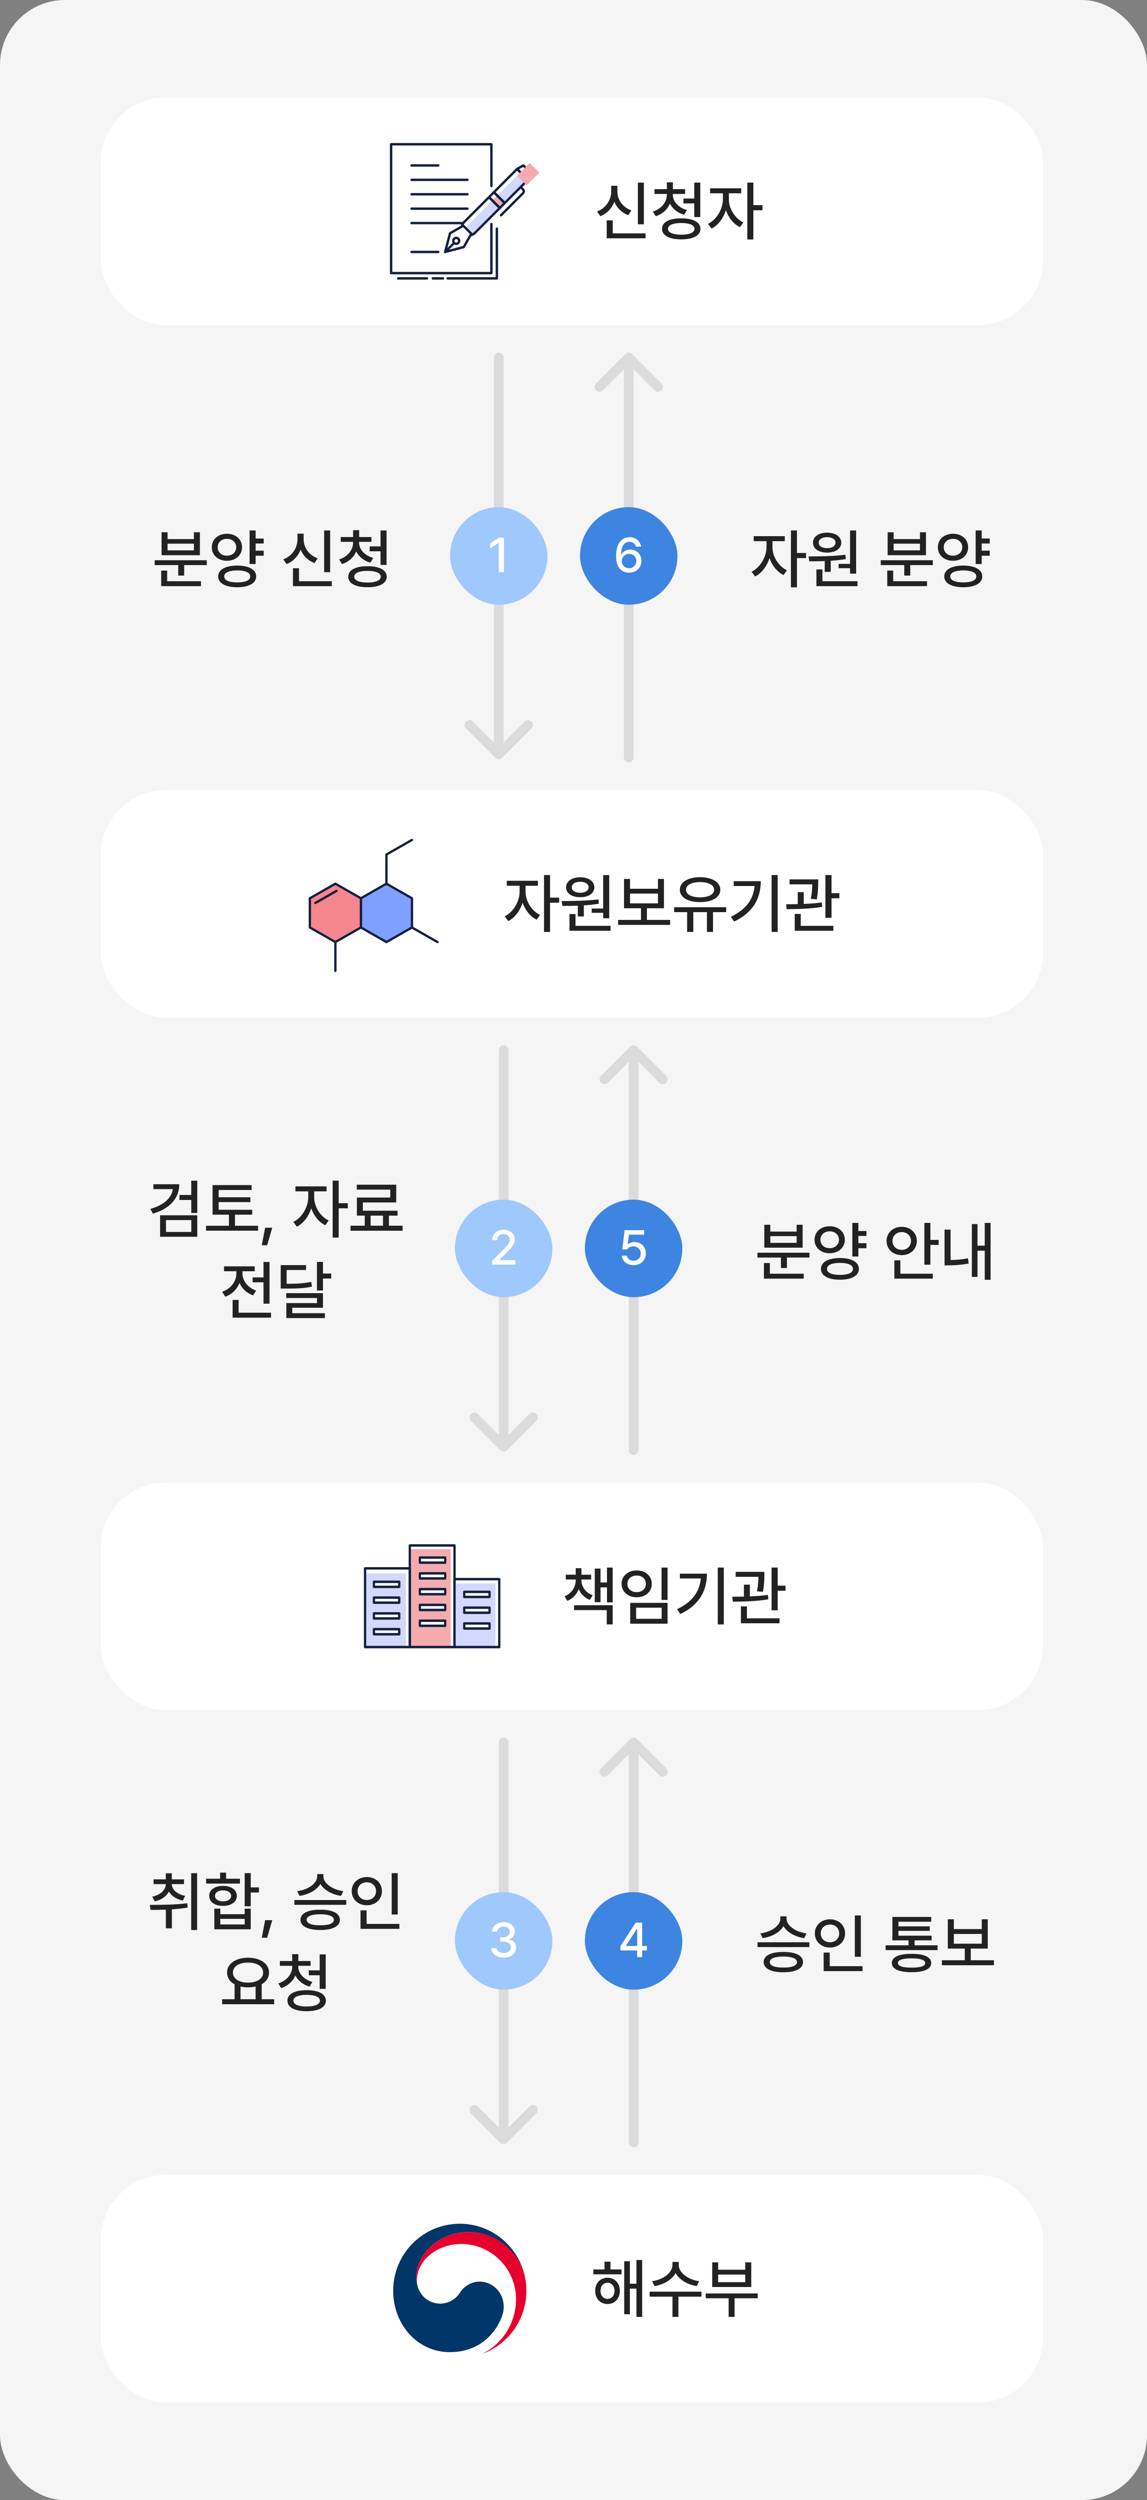<svg width="353" height="769" viewBox="0 0 353 769" fill="none" xmlns="http://www.w3.org/2000/svg">
<rect x="0" y="0" width="353" height="769" fill="#808080" stroke="none"/>
<rect width="353" height="769" rx="20" fill="#F5F5F5"/>
<rect x="31" y="30" width="290" height="70" rx="20" fill="white"/>
<g clip-path="url(#clip0_256_2972)">
<path d="M151.231 84.383H120.37C120.167 84.383 120 84.216 120 84.012V44.371C120 44.167 120.167 44 120.37 44H151.231C151.434 44 151.601 44.167 151.601 44.371V57.219C151.601 57.423 151.434 57.59 151.231 57.59C151.027 57.59 150.86 57.423 150.86 57.219V44.742H120.74V83.641H150.86V68.898C150.86 68.694 151.027 68.527 151.231 68.527C151.434 68.527 151.601 68.694 151.601 68.898V84.012C151.601 84.216 151.434 84.383 151.231 84.383Z" fill="#142040"/>
<path d="M151.519 61.666L143.18 70.021L145.483 72.329L153.822 63.974L151.519 61.666Z" fill="#D2D8FF"/>
<path d="M153.032 60.147L151.517 61.666L153.82 63.973L155.335 62.455L153.032 60.147Z" fill="#F5AAAD"/>
<path d="M159.516 53.649L153.032 60.145L155.336 62.453L161.819 55.957L159.516 53.649Z" fill="#D2D8FF"/>
<path d="M160.26 57.543L160.93 58.215C161.271 58.556 161.271 59.112 160.93 59.453L154.178 66.218" fill="white"/>
<path d="M154.183 66.591C154.087 66.591 153.994 66.554 153.92 66.483C153.776 66.339 153.776 66.105 153.92 65.96L160.672 59.195C160.768 59.099 160.82 58.973 160.82 58.839C160.82 58.706 160.768 58.576 160.672 58.483L160.002 57.812C159.858 57.667 159.858 57.434 160.002 57.289C160.146 57.144 160.38 57.144 160.524 57.289L161.194 57.96C161.679 58.446 161.679 59.236 161.194 59.722L154.442 66.487C154.368 66.561 154.276 66.595 154.179 66.595L154.183 66.591Z" fill="#142040"/>
<path d="M144.489 72.718C143.793 72.718 143.097 72.451 142.564 71.921C141.502 70.856 141.505 69.128 142.564 68.063L150.234 60.379C150.378 60.234 150.611 60.234 150.756 60.379L154.08 63.709C154.224 63.854 154.224 64.087 154.08 64.232L146.41 71.917C145.881 72.447 145.181 72.714 144.485 72.714L144.489 72.718ZM150.497 61.169L143.09 68.59C142.316 69.365 142.316 70.623 143.09 71.398C143.863 72.173 145.118 72.169 145.892 71.398L153.299 63.976L150.497 61.169Z" fill="#142040"/>
<path d="M153.82 64.344C153.724 64.344 153.631 64.307 153.557 64.237L150.233 60.906C150.089 60.762 150.089 60.528 150.233 60.383L151.751 58.863C151.895 58.718 152.129 58.718 152.273 58.863L155.597 62.193C155.741 62.338 155.741 62.572 155.597 62.716L154.079 64.237C154.005 64.311 153.913 64.344 153.816 64.344H153.82ZM151.018 60.643L153.82 63.451L154.812 62.457L152.01 59.649L151.018 60.643Z" fill="#142040"/>
<path d="M145.055 71.906L143.819 70.664L142.579 69.425L138.507 71.751L136.993 77.503L142.734 75.986L145.055 71.906Z" fill="white"/>
<path d="M136.993 77.874C136.897 77.874 136.801 77.837 136.73 77.766C136.638 77.674 136.601 77.537 136.634 77.41L138.148 71.658C138.174 71.561 138.237 71.48 138.322 71.432L142.394 69.106C142.538 69.025 142.72 69.047 142.838 69.165L145.314 71.647C145.433 71.766 145.455 71.947 145.374 72.092L143.053 76.172C143.005 76.257 142.923 76.32 142.827 76.346L137.086 77.863C137.056 77.87 137.023 77.874 136.993 77.874ZM138.825 71.995L137.511 76.98L142.486 75.664L144.593 71.966L142.516 69.885L138.825 71.995Z" fill="#142040"/>
<path d="M136.993 77.875C136.897 77.875 136.804 77.838 136.73 77.767C136.586 77.623 136.586 77.389 136.73 77.244L139.88 74.088C140.025 73.943 140.258 73.943 140.402 74.088C140.547 74.233 140.547 74.466 140.402 74.611L137.252 77.767C137.178 77.841 137.086 77.875 136.989 77.875H136.993Z" fill="#142040"/>
<path d="M141.045 74.727C140.689 75.083 140.116 75.083 139.76 74.727C139.405 74.371 139.405 73.796 139.76 73.44C140.116 73.084 140.689 73.084 141.045 73.44C141.4 73.796 141.4 74.371 141.045 74.727Z" fill="white"/>
<path d="M140.405 75.362C140.08 75.362 139.75 75.236 139.502 74.988C139.003 74.487 139.003 73.678 139.502 73.178C140.002 72.677 140.813 72.681 141.309 73.178C141.549 73.419 141.682 73.741 141.682 74.083C141.682 74.424 141.549 74.746 141.309 74.988C141.061 75.236 140.731 75.362 140.405 75.362ZM140.405 73.545C140.268 73.545 140.132 73.597 140.024 73.701C139.813 73.912 139.813 74.253 140.024 74.461C140.235 74.669 140.576 74.672 140.783 74.461C140.883 74.361 140.938 74.224 140.938 74.079C140.938 73.934 140.883 73.801 140.779 73.697C140.676 73.593 140.539 73.541 140.398 73.541L140.405 73.545Z" fill="#142040"/>
<path d="M155.338 62.825C155.242 62.825 155.149 62.788 155.075 62.718L151.751 59.387C151.607 59.243 151.607 59.009 151.751 58.864L158.877 51.725C159.021 51.58 159.255 51.58 159.399 51.725L162.723 55.055C162.867 55.2 162.867 55.434 162.723 55.578L155.597 62.718C155.523 62.792 155.431 62.825 155.335 62.825H155.338ZM152.536 59.124L155.338 61.932L161.942 55.315L159.14 52.507L152.536 59.124Z" fill="#142040"/>
<path d="M162.464 55.686C162.368 55.686 162.272 55.649 162.202 55.578L158.878 52.248C158.796 52.166 158.755 52.051 158.774 51.936C158.792 51.821 158.855 51.721 158.959 51.662L160.884 50.56C161.028 50.479 161.21 50.501 161.328 50.62L163.827 53.123C163.945 53.242 163.967 53.424 163.886 53.568L162.786 55.497C162.731 55.597 162.627 55.664 162.513 55.682C162.498 55.682 162.479 55.682 162.464 55.682V55.686ZM159.744 52.066L162.383 54.711L163.101 53.45L161.002 51.347L159.744 52.066Z" fill="#142040"/>
<path d="M163.037 50.121L159.143 54.024L162.103 56.99L165.998 53.088L163.037 50.121Z" fill="#F5AAAD"/>
<path d="M134.891 77.873H126.655C126.451 77.873 126.285 77.706 126.285 77.502C126.285 77.298 126.451 77.131 126.655 77.131H134.891C135.095 77.131 135.261 77.298 135.261 77.502C135.261 77.706 135.095 77.873 134.891 77.873Z" fill="#142040"/>
<path d="M134.891 51.251H126.655C126.451 51.251 126.285 51.084 126.285 50.88C126.285 50.676 126.451 50.509 126.655 50.509H134.891C135.095 50.509 135.261 50.676 135.261 50.88C135.261 51.084 135.095 51.251 134.891 51.251Z" fill="#142040"/>
<path d="M143.875 55.685H126.655C126.451 55.685 126.285 55.519 126.285 55.315C126.285 55.111 126.451 54.944 126.655 54.944H143.875C144.078 54.944 144.245 55.111 144.245 55.315C144.245 55.519 144.078 55.685 143.875 55.685Z" fill="#142040"/>
<path d="M143.875 60.12H126.655C126.451 60.12 126.285 59.953 126.285 59.749C126.285 59.545 126.451 59.378 126.655 59.378H143.875C144.078 59.378 144.245 59.545 144.245 59.749C144.245 59.953 144.078 60.12 143.875 60.12Z" fill="#142040"/>
<path d="M143.875 64.552H126.655C126.451 64.552 126.285 64.385 126.285 64.181C126.285 63.977 126.451 63.81 126.655 63.81H143.875C144.078 63.81 144.245 63.977 144.245 64.181C144.245 64.385 144.078 64.552 143.875 64.552Z" fill="#142040"/>
<path d="M142.265 68.984H126.655C126.451 68.984 126.285 68.817 126.285 68.613C126.285 68.409 126.451 68.242 126.655 68.242H142.265C142.468 68.242 142.635 68.409 142.635 68.613C142.635 68.817 142.468 68.984 142.265 68.984Z" fill="#142040"/>
<path d="M152.918 85.998H137.768C137.564 85.998 137.397 85.831 137.397 85.627C137.397 85.423 137.564 85.256 137.768 85.256H152.548V70.327C152.548 70.123 152.715 69.957 152.918 69.957C153.122 69.957 153.289 70.123 153.289 70.327V85.627C153.289 85.831 153.122 85.998 152.918 85.998Z" fill="#142040"/>
<path d="M136.332 86H133.186C132.982 86 132.815 85.833 132.815 85.629C132.815 85.425 132.982 85.258 133.186 85.258H136.332C136.536 85.258 136.702 85.425 136.702 85.629C136.702 85.833 136.536 86 136.332 86Z" fill="#142040"/>
<path d="M131.411 86H122.527C122.324 86 122.157 85.833 122.157 85.629C122.157 85.425 122.324 85.258 122.527 85.258H131.411C131.615 85.258 131.781 85.425 131.781 85.629C131.781 85.833 131.615 86 131.411 86Z" fill="#142040"/>
</g>
<path d="M198.166 56.171H196.308V68.989H198.166V56.171ZM183.746 65.046L184.74 66.503C186.791 65.722 188.304 64.099 189.077 62.069C189.858 63.968 191.349 65.453 193.366 66.192L194.319 64.714C191.626 63.782 189.996 61.427 190.01 58.871V57.145H188.11V58.871C188.11 61.517 186.488 64.03 183.746 65.046ZM186.715 73.298H198.677V71.779H188.58V67.787H186.715V73.298ZM207.067 59.894V59.666H210.865V58.188H207.095V56.081H205.223V58.188H201.418V59.666H205.223V59.894C205.223 62.145 203.586 64.231 200.927 65.08L201.811 66.517C203.897 65.854 205.423 64.424 206.183 62.621C206.984 64.231 208.51 65.488 210.541 66.061L211.425 64.617C208.752 63.871 207.067 61.952 207.067 59.894ZM203.745 70.384C203.731 72.442 205.983 73.63 209.657 73.63C213.317 73.63 215.568 72.442 215.575 70.384C215.568 68.326 213.317 67.159 209.657 67.159C205.983 67.159 203.731 68.326 203.745 70.384ZM205.582 70.384C205.568 69.245 207.095 68.602 209.657 68.595C212.233 68.602 213.731 69.245 213.738 70.384C213.731 71.517 212.233 72.186 209.657 72.186C207.095 72.186 205.568 71.517 205.582 70.384ZM210.327 62.573H213.669V66.758H215.52V56.157H213.669V61.061H210.327V62.573ZM224.318 61.323V59.452H228.116V57.919H218.537V59.452H222.481V61.323C222.467 64.279 220.54 67.58 217.888 68.851L218.986 70.315C220.975 69.327 222.612 67.166 223.413 64.673C224.207 66.959 225.761 68.934 227.729 69.88L228.779 68.416C226.127 67.166 224.304 64.079 224.318 61.323ZM229.994 73.657H231.852V64.666H234.656V63.098H231.852V56.157H229.994V73.657Z" fill="#222222"/>
<path d="M63.626 172.322H47.61V173.814H54.848V177.032H56.685V173.814H63.626V172.322ZM49.606 180.298H61.851V178.779H51.443V175.499H49.606V180.298ZM49.724 170.775H61.519V163.717H59.675V165.823H51.568V163.717H49.724V170.775ZM51.568 169.29V167.225H59.675V169.29H51.568ZM81.152 165.644H78.673V163.157H76.815V173.489H78.673V170.941H81.152V169.387H78.673V167.17H81.152V165.644ZM65.186 168.33C65.172 170.782 67.161 172.481 69.847 172.494C72.52 172.481 74.488 170.782 74.502 168.33C74.488 165.878 72.52 164.173 69.847 164.18C67.161 164.173 65.172 165.878 65.186 168.33ZM67.002 168.33C66.988 166.79 68.204 165.733 69.847 165.747C71.484 165.733 72.686 166.79 72.699 168.33C72.686 169.891 71.477 170.92 69.847 170.927C68.204 170.92 66.988 169.891 67.002 168.33ZM67.147 177.308C67.147 179.394 69.412 180.63 73.017 180.63C76.594 180.63 78.832 179.394 78.832 177.308C78.832 175.202 76.594 173.972 73.017 173.959C69.412 173.972 67.147 175.202 67.147 177.308ZM69.005 177.308C68.991 176.127 70.489 175.457 73.017 175.457C75.538 175.457 77.016 176.127 77.016 177.308C77.016 178.496 75.538 179.145 73.017 179.145C70.489 179.145 68.991 178.496 69.005 177.308ZM101.608 163.171H99.75V175.989H101.608V163.171ZM87.188 172.046L88.182 173.503C90.233 172.722 91.746 171.099 92.519 169.069C93.3 170.968 94.791 172.453 96.808 173.192L97.761 171.714C95.068 170.782 93.438 168.427 93.452 165.872V164.145H91.552V165.872C91.552 168.517 89.93 171.03 87.188 172.046ZM90.157 180.298H102.119V178.779H92.022V174.787H90.157V180.298ZM110.509 166.894V166.666H114.307V165.188H110.536V163.081H108.665V165.188H104.86V166.666H108.665V166.894C108.665 169.145 107.028 171.231 104.369 172.08L105.253 173.517C107.339 172.854 108.865 171.424 109.625 169.622C110.426 171.231 111.952 172.488 113.983 173.061L114.867 171.617C112.194 170.872 110.509 168.952 110.509 166.894ZM107.187 177.384C107.173 179.442 109.425 180.63 113.099 180.63C116.759 180.63 119.01 179.442 119.017 177.384C119.01 175.326 116.759 174.159 113.099 174.159C109.425 174.159 107.173 175.326 107.187 177.384ZM109.024 177.384C109.01 176.244 110.536 175.602 113.099 175.595C115.675 175.602 117.173 176.244 117.18 177.384C117.173 178.517 115.675 179.186 113.099 179.186C110.536 179.186 109.01 178.517 109.024 177.384ZM113.768 169.573H117.111V173.758H118.962V163.157H117.111V168.061H113.768V169.573Z" fill="#222222"/>
<path d="M237.736 168.323V166.452H241.534V164.919H231.955V166.452H235.899V168.323C235.885 171.279 233.958 174.58 231.306 175.851L232.404 177.315C234.393 176.327 236.03 174.166 236.831 171.673C237.625 173.959 239.179 175.934 241.147 176.88L242.197 175.416C239.545 174.166 237.722 171.079 237.736 168.323ZM243.412 180.657H245.27V171.666H248.074V170.098H245.27V163.157H243.412V180.657ZM263.481 163.171H261.616V173.454H258.094V174.767H261.616V176.445H263.481V163.171ZM248.833 171.162L249.068 172.653C250.49 172.66 252.12 172.646 253.819 172.584V175.899H255.67V172.481C257.217 172.384 258.784 172.225 260.29 171.977L260.166 170.637C256.436 171.106 252.072 171.141 248.833 171.162ZM250.2 166.921C250.2 168.793 251.968 169.974 254.565 169.974C257.12 169.974 258.895 168.793 258.909 166.921C258.895 165.077 257.12 163.841 254.565 163.841C251.968 163.841 250.2 165.077 250.2 166.921ZM251.257 180.298H263.895V178.779H253.108V175.146H251.257V180.298ZM251.961 166.921C251.954 165.885 253.011 165.215 254.565 165.222C256.057 165.215 257.127 165.885 257.141 166.921C257.127 167.964 256.057 168.613 254.565 168.613C253.011 168.613 251.954 167.964 251.961 166.921ZM287.078 172.322H271.063V173.814H278.301V177.032H280.138V173.814H287.078V172.322ZM273.059 180.298H285.303V178.779H274.896V175.499H273.059V180.298ZM273.176 170.775H284.972V163.717H283.128V165.823H275.02V163.717H273.176V170.775ZM275.02 169.29V167.225H283.128V169.29H275.02ZM304.605 165.644H302.126V163.157H300.268V173.489H302.126V170.941H304.605V169.387H302.126V167.17H304.605V165.644ZM288.638 168.33C288.624 170.782 290.613 172.481 293.3 172.494C295.972 172.481 297.941 170.782 297.954 168.33C297.941 165.878 295.972 164.173 293.3 164.18C290.613 164.173 288.624 165.878 288.638 168.33ZM290.454 168.33C290.441 166.79 291.656 165.733 293.3 165.747C294.937 165.733 296.138 166.79 296.152 168.33C296.138 169.891 294.93 170.92 293.3 170.927C291.656 170.92 290.441 169.891 290.454 168.33ZM290.599 177.308C290.599 179.394 292.865 180.63 296.47 180.63C300.047 180.63 302.285 179.394 302.285 177.308C302.285 175.202 300.047 173.972 296.47 173.959C292.865 173.972 290.599 175.202 290.599 177.308ZM292.457 177.308C292.443 176.127 293.942 175.457 296.47 175.457C298.99 175.457 300.468 176.127 300.468 177.308C300.468 178.496 298.99 179.145 296.47 179.145C293.942 179.145 292.443 178.496 292.457 177.308Z" fill="#222222"/>
<path d="M193.5 233L193.501 112" stroke="#DBDBDB" stroke-width="3" stroke-linecap="round" stroke-linejoin="round"/>
<path d="M184.5 119L193.5 110L202.5 119" stroke="#DBDBDB" stroke-width="3" stroke-linecap="round" stroke-linejoin="round"/>
<path d="M153.5 110L153.5 231" stroke="#DBDBDB" stroke-width="3" stroke-linecap="round" stroke-linejoin="round"/>
<path d="M162.5 223L153.5 232L144.5 223" stroke="#DBDBDB" stroke-width="3" stroke-linecap="round" stroke-linejoin="round"/>
<rect x="138.5" y="156" width="30" height="30" rx="15" fill="#9FC8FC"/>
<path d="M155.096 165.392H153.521L150.885 167.122V168.661L153.418 167.008H153.48V176H155.096V165.392Z" fill="white"/>
<rect x="178.5" y="156" width="30" height="30" rx="15" fill="#3D85E0"/>
<path d="M193.595 176.145C195.885 176.161 197.402 174.581 197.397 172.53C197.402 170.499 195.88 169.049 193.989 169.049C192.834 169.049 191.834 169.577 191.265 170.484H191.145C191.145 168.086 192.093 166.656 193.735 166.656C194.807 166.656 195.486 167.283 195.709 168.148H197.299C197.05 166.464 195.693 165.247 193.735 165.247C191.192 165.247 189.597 167.355 189.597 171.048C189.592 174.969 191.643 176.129 193.595 176.145ZM191.342 172.576C191.353 171.39 192.337 170.354 193.626 170.354C194.906 170.354 195.833 171.344 195.838 172.556C195.833 173.799 194.875 174.793 193.595 174.793C192.285 174.793 191.342 173.747 191.342 172.576Z" fill="white"/>
<rect x="31" y="243" width="290" height="70" rx="20" fill="white"/>
<g clip-path="url(#clip1_256_2972)">
<path d="M126.786 285.278V276.305L118.929 271.817L111.073 276.305V285.278L118.929 289.766L126.786 285.278Z" fill="#80A0FF"/>
<path d="M118.929 290.122C118.868 290.122 118.803 290.108 118.749 290.076L110.893 285.588C110.782 285.524 110.713 285.407 110.713 285.279V276.303C110.713 276.175 110.782 276.058 110.893 275.994L118.749 271.506C118.861 271.442 118.997 271.442 119.108 271.506L126.965 275.994C127.076 276.058 127.144 276.175 127.144 276.303V285.279C127.144 285.407 127.076 285.524 126.965 285.588L119.108 290.076C119.054 290.108 118.99 290.122 118.929 290.122ZM111.431 285.073L118.929 289.355L126.426 285.073V276.509L118.929 272.226L111.431 276.509V285.073Z" fill="#142040"/>
<path d="M111.072 285.278V276.305L103.216 271.817L95.359 276.305V285.278L103.216 289.766L111.072 285.278Z" fill="#F5868D"/>
<path d="M103.215 290.122C103.154 290.122 103.09 290.108 103.036 290.076L95.18 285.588C95.068 285.524 95 285.407 95 285.279V276.303C95 276.175 95.068 276.058 95.18 275.994L103.036 271.506C103.147 271.442 103.284 271.442 103.395 271.506L111.251 275.994C111.362 276.058 111.431 276.175 111.431 276.303V285.279C111.431 285.407 111.362 285.524 111.251 285.588L103.395 290.076C103.341 290.108 103.276 290.122 103.215 290.122ZM95.718 285.076L103.215 289.359L110.713 285.076V276.512L103.215 272.23L95.718 276.509V285.073V285.076Z" fill="#142040"/>
<path d="M134.642 290.125C134.581 290.125 134.52 290.111 134.462 290.079L126.606 285.591C126.434 285.492 126.376 285.275 126.473 285.105C126.574 284.934 126.793 284.877 126.965 284.973L134.821 289.461C134.994 289.561 135.051 289.777 134.954 289.948C134.886 290.061 134.768 290.125 134.642 290.125Z" fill="#142040"/>
<path d="M118.928 272.174C118.731 272.174 118.569 272.014 118.569 271.819V262.843C118.569 262.715 118.638 262.598 118.749 262.534L126.605 258.046C126.778 257.946 126.996 258.007 127.097 258.177C127.197 258.347 127.136 258.564 126.964 258.663L119.287 263.049V271.819C119.287 272.014 119.126 272.174 118.928 272.174Z" fill="#142040"/>
<path d="M103.216 299C103.018 299 102.857 298.841 102.857 298.645V289.769C102.857 289.573 103.018 289.414 103.216 289.414C103.413 289.414 103.575 289.573 103.575 289.769V298.645C103.575 298.841 103.413 299 103.216 299Z" fill="#142040"/>
<path d="M97.049 278.107C96.924 278.107 96.805 278.043 96.737 277.93C96.636 277.759 96.698 277.543 96.87 277.443L103.405 273.711C103.578 273.612 103.797 273.672 103.897 273.843C103.998 274.013 103.937 274.23 103.764 274.329L97.229 278.061C97.171 278.093 97.11 278.107 97.049 278.107Z" fill="#142040"/>
</g>
<path d="M161.747 274.323V272.452H165.546V270.919H155.967V272.452H159.91V274.323C159.896 277.279 157.97 280.58 155.318 281.851L156.416 283.315C158.405 282.327 160.041 280.166 160.843 277.673C161.637 279.959 163.191 281.934 165.159 282.88L166.209 281.416C163.557 280.166 161.733 277.079 161.747 274.323ZM167.424 286.657H169.282V277.666H172.086V276.098H169.282V269.157H167.424V286.657ZM187.492 269.171H185.628V279.454H182.106V280.767H185.628V282.445H187.492V269.171ZM172.845 277.162L173.079 278.653C174.502 278.66 176.132 278.646 177.831 278.584V281.899H179.682V278.481C181.229 278.384 182.796 278.225 184.302 277.977L184.177 276.637C180.448 277.106 176.083 277.141 172.845 277.162ZM174.212 272.921C174.212 274.793 175.98 275.974 178.577 275.974C181.132 275.974 182.907 274.793 182.921 272.921C182.907 271.077 181.132 269.841 178.577 269.841C175.98 269.841 174.212 271.077 174.212 272.921ZM175.269 286.298H187.907V284.779H177.119V281.146H175.269V286.298ZM175.973 272.921C175.966 271.885 177.023 271.215 178.577 271.222C180.068 271.215 181.139 271.885 181.153 272.921C181.139 273.964 180.068 274.613 178.577 274.613C177.023 274.613 175.966 273.964 175.973 272.921ZM206.235 282.956H199.101V279.365H204.336V270.352H202.492V273.37H193.9V270.352H192.043V279.365H197.264V282.956H190.219V284.489H206.235V282.956ZM193.9 277.859V274.862H202.492V277.859H193.9ZM223.492 279.047H207.477V280.566H211.469V286.657H213.375V280.566H217.56V286.657H219.438V280.566H223.492V279.047ZM209.224 273.688C209.224 276.022 211.745 277.5 215.447 277.486C219.148 277.5 221.69 276.022 221.69 273.688C221.69 271.326 219.148 269.827 215.447 269.814C211.745 269.827 209.224 271.326 209.224 273.688ZM211.13 273.688C211.117 272.217 212.85 271.319 215.447 271.319C218.05 271.319 219.777 272.217 219.777 273.688C219.777 275.124 218.05 276.008 215.447 276.015C212.85 276.008 211.117 275.124 211.13 273.688ZM239.334 269.157H237.469V286.657H239.334V269.157ZM224.956 281.968L225.936 283.467C231.944 280.601 234.12 276.16 234.134 271.043H225.805V272.521H232.241C231.875 276.602 229.61 279.758 224.956 281.968ZM251.813 270.483H242.987V272.017H249.989C249.976 273.115 249.913 274.523 249.534 276.471L251.371 276.63C251.799 274.378 251.799 272.638 251.813 271.471V270.483ZM241.93 278.142L242.103 279.648C245.196 279.641 249.375 279.572 253.028 278.93L252.917 277.576C251.156 277.825 249.23 277.963 247.351 278.039V274.42H245.514V278.101C244.23 278.128 243.007 278.135 241.93 278.142ZM244.589 286.298H256.474V284.779H246.44V281.119H244.589V286.298ZM254.029 282.307H255.915V276.298H258.325V274.731H255.915V269.157H254.029V282.307Z" fill="#222222"/>
<path d="M55.174 364.262H47.205V365.768H53.192C52.833 368.53 50.333 370.713 46.279 371.845L47.046 373.296C52.115 371.866 55.16 368.71 55.174 364.262ZM49.27 380.423H60.713V373.814H49.27V380.423ZM51.079 378.938V375.285H58.876V378.938H51.079ZM55.236 369.097H58.862V373.088H60.713V363.171H58.862V367.564H55.236V369.097ZM77.611 372.122H67.294V369.753H77.052V368.268H67.294V366.03H77.439V364.518H65.422V373.613H70.457V377.032H63.412V378.544H79.427V377.032H72.314V373.613H77.611V372.122ZM83.784 377.633H81.602L80.559 383.033H82.217L83.784 377.633ZM96.698 368.323V366.452H100.496V364.919H90.918V366.452H94.861V368.323C94.847 371.279 92.92 374.58 90.268 375.851L91.366 377.315C93.355 376.327 94.992 374.166 95.793 371.673C96.587 373.959 98.141 375.934 100.11 376.88L101.159 375.416C98.507 374.166 96.684 371.079 96.698 368.323ZM102.375 380.657H104.232V371.666H107.036V370.098H104.232V363.157H102.375V380.657ZM123.9 377.018H119.694V373.917H122.346V372.398H111.676V369.863H121.939V364.401H109.798V365.913H120.109V368.351H109.833V373.917H112.257V377.018H107.885V378.558H123.9V377.018ZM114.059 377.018V373.917H117.871V377.018H114.059ZM82.949 388.171H81.098V392.909H77.742V394.421H81.098V400.989H82.949V388.171ZM68.37 397.336L69.33 398.848C71.416 398.102 72.942 396.555 73.716 394.628C74.475 396.355 75.919 397.764 77.894 398.448L78.84 396.97C76.202 396.086 74.62 393.896 74.62 391.714V391.023H78.391V389.511H68.944V391.023H72.742V391.714C72.742 394.124 71.064 396.431 68.37 397.336ZM71.589 405.298H83.412V403.779H73.439V399.849H71.589V405.298ZM94.192 389.138H86.388V396.355H87.776C91.436 396.362 93.577 396.279 96.001 395.754L95.787 394.29C93.508 394.746 91.526 394.877 88.218 394.884V390.63H94.192V389.138ZM88.08 399.256H97.555V400.823H88.121V405.436H99.993V403.931H89.944V402.246H99.399V397.764H88.08V399.256ZM97.541 396.942H99.399V393.261H101.933V391.728H99.399V388.157H97.541V396.942Z" fill="#222222"/>
<path d="M249.125 385.322H233.11V386.814H240.347V390.032H242.184V386.814H249.125V385.322ZM235.106 393.298H247.35V391.779H236.943V388.499H235.106V393.298ZM235.223 383.775H247.019V376.717H245.175V378.823H237.067V376.717H235.223V383.775ZM237.067 382.29V380.225H245.175V382.29H237.067ZM266.652 378.644H264.173V376.157H262.315V386.489H264.173V383.941H266.652V382.387H264.173V380.17H266.652V378.644ZM250.685 381.33C250.671 383.782 252.66 385.481 255.347 385.494C258.019 385.481 259.988 383.782 260.001 381.33C259.988 378.878 258.019 377.173 255.347 377.18C252.66 377.173 250.671 378.878 250.685 381.33ZM252.501 381.33C252.488 379.79 253.703 378.733 255.347 378.747C256.983 378.733 258.185 379.79 258.199 381.33C258.185 382.891 256.976 383.92 255.347 383.927C253.703 383.92 252.488 382.891 252.501 381.33ZM252.646 390.308C252.646 392.394 254.912 393.63 258.517 393.63C262.094 393.63 264.331 392.394 264.331 390.308C264.331 388.202 262.094 386.972 258.517 386.959C254.912 386.972 252.646 388.202 252.646 390.308ZM254.504 390.308C254.49 389.127 255.989 388.457 258.517 388.457C261.037 388.457 262.515 389.127 262.515 390.308C262.515 391.496 261.037 392.145 258.517 392.145C255.989 392.145 254.49 391.496 254.504 390.308ZM286.341 376.151H284.483V389.01H286.341V382.925H288.875V381.378H286.341V376.151ZM272.853 381.71C272.839 384.258 274.87 386.068 277.515 386.068C280.153 386.068 282.155 384.258 282.169 381.71C282.155 379.155 280.153 377.359 277.515 377.359C274.87 377.359 272.839 379.155 272.853 381.71ZM274.669 381.71C274.655 380.073 275.912 378.975 277.515 378.975C279.131 378.975 280.353 380.073 280.367 381.71C280.353 383.333 279.131 384.445 277.515 384.445C275.912 384.445 274.655 383.333 274.669 381.71ZM275.249 393.298H287.086V391.779H277.093V387.67H275.249V393.298ZM304.862 376.157H303.066V383.16H300.836V376.517H299.095V392.76H300.836V384.7H303.066V393.657H304.862V376.157ZM290.691 389.21H291.823C293.709 389.21 295.711 389.093 298.115 388.657L297.908 387.041C295.925 387.428 294.164 387.552 292.548 387.58V378.222H290.691V389.21Z" fill="#222222"/>
<path d="M195 446L195 325" stroke="#DBDBDB" stroke-width="3" stroke-linecap="round" stroke-linejoin="round"/>
<path d="M186 332L195 323L204 332" stroke="#DBDBDB" stroke-width="3" stroke-linecap="round" stroke-linejoin="round"/>
<path d="M155 323L155 444" stroke="#DBDBDB" stroke-width="3" stroke-linecap="round" stroke-linejoin="round"/>
<path d="M164 436L155 445L146 436" stroke="#DBDBDB" stroke-width="3" stroke-linecap="round" stroke-linejoin="round"/>
<rect x="140" y="369" width="30" height="30" rx="15" fill="#9FC8FC"/>
<path d="M151.479 389H158.606V387.617H153.722V387.539L155.877 385.348C157.865 383.396 158.425 382.448 158.435 381.262C158.425 379.542 157.011 378.247 154.965 378.247C152.945 378.247 151.464 379.532 151.474 381.474H153.007C153.007 380.34 153.758 379.599 154.934 379.599C156.047 379.599 156.897 380.262 156.902 381.308C156.897 382.241 156.317 382.909 155.151 384.116L151.474 387.829L151.479 389Z" fill="white"/>
<rect x="180" y="369" width="30" height="30" rx="15" fill="#3D85E0"/>
<path d="M194.994 389.145C197.195 389.145 198.765 387.648 198.765 385.566C198.765 383.51 197.289 382.033 195.294 382.033C194.486 382.033 193.741 382.324 193.3 382.738H193.197L193.554 379.775H198.231V378.392H192.218L191.529 384.297H193.046C193.414 383.644 194.062 383.359 194.916 383.365C196.242 383.375 197.201 384.312 197.201 385.602C197.201 386.866 196.279 387.793 194.994 387.793C193.917 387.793 193.052 387.135 192.974 386.229H191.399C191.472 387.923 192.979 389.145 194.994 389.145Z" fill="white"/>
<rect x="31" y="456" width="290" height="70" rx="20" fill="white"/>
<g clip-path="url(#clip2_256_2972)">
<path d="M138.706 476.5H126.118V506.626H138.706V476.5Z" fill="#F5AAAD"/>
<path d="M139.883 507H126.118C125.924 507 125.766 506.831 125.766 506.624V475.376C125.766 475.169 125.924 475 126.118 475H139.883C140.077 475 140.235 475.169 140.235 475.376V506.624C140.235 506.831 140.077 507 139.883 507ZM126.469 506.249H139.532V475.751H126.469V506.249Z" fill="#142040"/>
<path d="M124.939 483.946H112.351V506.628H124.939V483.946Z" fill="#D2D8FF"/>
<path d="M126.117 507.001H112.351C112.158 507.001 112 506.832 112 506.625V482.415C112 482.208 112.158 482.039 112.351 482.039H126.117C126.31 482.039 126.469 482.208 126.469 482.415V506.625C126.469 506.832 126.31 507.001 126.117 507.001ZM112.703 506.249H125.766V482.79H112.703V506.249Z" fill="#142040"/>
<path d="M152.471 487.044H139.882V506.623H152.471V487.044Z" fill="#D2D8FF"/>
<path d="M153.649 507.001H139.884C139.69 507.001 139.532 506.832 139.532 506.625V485.724C139.532 485.517 139.69 485.348 139.884 485.348H153.649C153.843 485.348 154.001 485.517 154.001 485.724V506.625C154.001 506.832 153.843 507.001 153.649 507.001ZM140.235 506.25H153.298V486.099H140.235V506.25Z" fill="#142040"/>
<path d="M137.015 479.088H129.224V480.655H137.015V479.088Z" fill="white"/>
<path d="M137.012 481.028H129.221C129.028 481.028 128.87 480.859 128.87 480.653V479.087C128.87 478.88 129.028 478.711 129.221 478.711H137.012C137.206 478.711 137.364 478.88 137.364 479.087V480.653C137.364 480.859 137.206 481.028 137.012 481.028ZM129.572 480.277H136.661V479.462H129.572V480.277Z" fill="#142040"/>
<path d="M137.015 483.946H129.224V485.512H137.015V483.946Z" fill="white"/>
<path d="M137.012 485.886H129.221C129.028 485.886 128.87 485.717 128.87 485.511V483.944C128.87 483.738 129.028 483.569 129.221 483.569H137.012C137.206 483.569 137.364 483.738 137.364 483.944V485.511C137.364 485.717 137.206 485.886 137.012 485.886ZM129.572 485.135H136.661V484.32H129.572V485.135Z" fill="#142040"/>
<path d="M137.015 488.796H129.224V490.363H137.015V488.796Z" fill="white"/>
<path d="M137.012 490.739H129.221C129.028 490.739 128.87 490.57 128.87 490.363V488.797C128.87 488.59 129.028 488.421 129.221 488.421H137.012C137.206 488.421 137.364 488.59 137.364 488.797V490.363C137.364 490.57 137.206 490.739 137.012 490.739ZM129.572 489.988H136.661V489.173H129.572V489.988Z" fill="#142040"/>
<path d="M137.015 493.654H129.224V495.22H137.015V493.654Z" fill="white"/>
<path d="M137.012 495.597H129.221C129.028 495.597 128.87 495.428 128.87 495.221V493.655C128.87 493.448 129.028 493.279 129.221 493.279H137.012C137.206 493.279 137.364 493.448 137.364 493.655V495.221C137.364 495.428 137.206 495.597 137.012 495.597ZM129.572 494.845H136.661V494.03H129.572V494.845Z" fill="#142040"/>
<path d="M137.015 498.512H129.224V500.078H137.015V498.512Z" fill="white"/>
<path d="M137.012 500.455H129.221C129.028 500.455 128.87 500.286 128.87 500.079V498.513C128.87 498.306 129.028 498.137 129.221 498.137H137.012C137.206 498.137 137.364 498.306 137.364 498.513V500.079C137.364 500.286 137.206 500.455 137.012 500.455ZM129.572 499.703H136.661V498.888H129.572V499.703Z" fill="#142040"/>
<path d="M150.66 489.645H142.869V491.211H150.66V489.645Z" fill="white"/>
<path d="M150.661 491.584H142.87C142.676 491.584 142.518 491.415 142.518 491.209V489.643C142.518 489.436 142.676 489.267 142.87 489.267H150.661C150.854 489.267 151.012 489.436 151.012 489.643V491.209C151.012 491.415 150.854 491.584 150.661 491.584ZM143.221 490.833H150.309V490.018H143.221V490.833Z" fill="#142040"/>
<path d="M150.66 494.5H142.869V496.066H150.66V494.5Z" fill="white"/>
<path d="M150.661 496.442H142.87C142.676 496.442 142.518 496.273 142.518 496.067V494.501C142.518 494.294 142.676 494.125 142.87 494.125H150.661C150.854 494.125 151.012 494.294 151.012 494.501V496.067C151.012 496.273 150.854 496.442 150.661 496.442ZM143.221 495.691H150.309V494.876H143.221V495.691Z" fill="#142040"/>
<path d="M150.66 499.358H142.869V500.924H150.66V499.358Z" fill="white"/>
<path d="M150.661 501.3H142.87C142.676 501.3 142.518 501.131 142.518 500.925V499.358C142.518 499.152 142.676 498.983 142.87 498.983H150.661C150.854 498.983 151.012 499.152 151.012 499.358V500.925C151.012 501.131 150.854 501.3 150.661 501.3ZM143.221 500.549H150.309V499.734H143.221V500.549Z" fill="#142040"/>
<path d="M122.869 486.546H115.078V488.113H122.869V486.546Z" fill="white"/>
<path d="M122.866 488.486H115.078C114.885 488.486 114.727 488.317 114.727 488.111V486.545C114.727 486.338 114.885 486.169 115.078 486.169H122.866C123.059 486.169 123.217 486.338 123.217 486.545V488.111C123.217 488.317 123.059 488.486 122.866 488.486ZM115.426 487.735H122.514V486.92H115.429V487.735H115.426Z" fill="#142040"/>
<path d="M122.869 491.402H115.078V492.968H122.869V491.402Z" fill="white"/>
<path d="M122.866 493.344H115.078C114.885 493.344 114.727 493.175 114.727 492.969V491.402C114.727 491.196 114.885 491.027 115.078 491.027H122.866C123.059 491.027 123.217 491.196 123.217 491.402V492.969C123.217 493.175 123.059 493.344 122.866 493.344ZM115.426 492.593H122.514V491.778H115.429V492.593H115.426Z" fill="#142040"/>
<path d="M122.869 496.26H115.078V497.826H122.869V496.26Z" fill="white"/>
<path d="M122.866 498.202H115.078C114.885 498.202 114.727 498.033 114.727 497.827V496.26C114.727 496.054 114.885 495.885 115.078 495.885H122.866C123.059 495.885 123.217 496.054 123.217 496.26V497.827C123.217 498.033 123.059 498.202 122.866 498.202ZM115.426 497.451H122.514V496.636H115.429V497.451H115.426Z" fill="#142040"/>
<path d="M122.869 501.113H115.078V502.679H122.869V501.113Z" fill="white"/>
<path d="M122.866 503.055H115.078C114.885 503.055 114.727 502.886 114.727 502.68V501.113C114.727 500.907 114.885 500.738 115.078 500.738H122.866C123.059 500.738 123.217 500.907 123.217 501.113V502.68C123.217 502.886 123.059 503.055 122.866 503.055ZM115.426 502.304H122.514V501.489H115.429V502.304H115.426Z" fill="#142040"/>
</g>
<path d="M178.939 486.018V485.845H181.936V484.367H178.939V482.358H177.185V484.367H174.133V485.845H177.185V486.018C177.171 488.124 175.956 490.134 173.739 491.025L174.623 492.399C176.322 491.702 177.489 490.396 178.104 488.801C178.732 490.265 179.885 491.467 181.543 492.102L182.413 490.686C180.189 489.899 178.939 487.979 178.939 486.018ZM176.667 495.258H186.729V499.657H188.559V493.753H176.667V495.258ZM183.041 492.807H184.816V488.269H186.805V492.876H188.559V482.171H186.805V486.757H184.816V482.482H183.041V492.807ZM205.451 482.171H203.593V492.13H205.451V482.171ZM191.287 487.192C191.287 489.595 193.262 491.301 195.948 491.301C198.628 491.301 200.596 489.595 200.596 487.192C200.596 484.733 198.628 483.048 195.948 483.048C193.262 483.048 191.287 484.733 191.287 487.192ZM193.103 487.192C193.089 485.645 194.284 484.609 195.948 484.623C197.592 484.609 198.78 485.645 198.78 487.192C198.78 488.704 197.592 489.733 195.948 489.733C194.284 489.733 193.089 488.704 193.103 487.192ZM193.945 499.436H205.451V493.028H193.945V499.436ZM195.775 497.931V494.512H203.628V497.931H195.775ZM222.764 482.157H220.899V499.657H222.764V482.157ZM208.385 494.968L209.366 496.467C215.374 493.601 217.55 489.16 217.563 484.043H209.235V485.521H215.671C215.305 489.602 213.04 492.758 208.385 494.968ZM235.242 483.483H226.416V485.017H233.419C233.405 486.115 233.343 487.523 232.963 489.471L234.8 489.63C235.228 487.378 235.228 485.638 235.242 484.471V483.483ZM225.36 491.142L225.532 492.648C228.626 492.641 232.804 492.572 236.458 491.93L236.347 490.576C234.586 490.825 232.659 490.963 230.781 491.039V487.42H228.944V491.101C227.659 491.128 226.437 491.135 225.36 491.142ZM228.018 499.298H239.904V497.779H229.869V494.119H228.018V499.298ZM237.459 495.307H239.344V489.298H241.755V487.731H239.344V482.157H237.459V495.307Z" fill="#222222"/>
<path d="M52.875 579.535V579.528H56.632V578.077H52.875V576.199H51.025V578.077H47.261V579.528H51.018V579.535C51.018 581.289 49.45 582.849 46.867 583.395L47.648 584.852C49.719 584.376 51.225 583.278 51.978 581.827C52.751 583.153 54.236 584.162 56.246 584.61L56.991 583.16C54.443 582.628 52.875 581.192 52.875 579.535ZM46.108 585.923L46.349 587.47C47.758 587.47 49.36 587.456 51.045 587.394V593.133H52.903V587.297C54.512 587.193 56.163 587.028 57.758 586.758L57.627 585.412C53.815 585.902 49.422 585.93 46.108 585.923ZM58.842 593.664H60.666V576.171H58.842V593.664ZM77.163 576.157H75.306V586.351H77.163V582.11H79.698V580.55H77.163V576.157ZM63.434 579.369H73.848V577.877H69.574V576.006H67.73V577.877H63.434V579.369ZM64.387 583.153C64.38 585.018 66.093 586.233 68.648 586.227C71.169 586.233 72.882 585.018 72.888 583.153C72.882 581.289 71.169 580.08 68.648 580.08C66.093 580.08 64.38 581.289 64.387 583.153ZM65.962 593.436H77.163V587.083H75.306V588.782H67.799V587.083H65.962V593.436ZM66.176 583.153C66.162 582.131 67.156 581.461 68.648 581.468C70.126 581.461 71.121 582.131 71.134 583.153C71.121 584.196 70.126 584.845 68.648 584.845C67.156 584.845 66.162 584.196 66.176 583.153ZM67.799 591.952V590.225H75.306V591.952H67.799ZM83.785 590.633H81.603L80.56 596.033H82.218L83.785 590.633ZM99.53 577.173V576.441H97.624V577.173C97.624 579.307 94.841 581.275 91.471 581.689L92.189 583.153C95.007 582.746 97.472 581.385 98.591 579.472C99.71 581.372 102.175 582.746 104.965 583.153L105.656 581.689C102.327 581.275 99.53 579.265 99.53 577.173ZM90.601 585.902H106.554V584.424H90.601V585.902ZM92.486 590.522C92.486 592.518 94.758 593.644 98.557 593.657C102.327 593.644 104.593 592.518 104.606 590.522C104.593 588.499 102.327 587.387 98.557 587.401C94.758 587.387 92.486 588.499 92.486 590.522ZM94.371 590.522C94.358 589.417 95.884 588.823 98.557 588.809C101.202 588.823 102.742 589.417 102.756 590.522C102.742 591.627 101.202 592.214 98.557 592.2C95.884 592.214 94.358 591.627 94.371 590.522ZM122.403 576.171H120.545V588.892H122.403V576.171ZM108.238 581.689C108.238 584.258 110.262 586.047 112.9 586.04C115.538 586.047 117.548 584.258 117.548 581.689C117.548 579.155 115.538 577.359 112.9 577.359C110.262 577.359 108.238 579.155 108.238 581.689ZM110.054 581.689C110.041 580.073 111.27 578.975 112.9 578.975C114.502 578.975 115.731 580.073 115.731 581.689C115.731 583.333 114.502 584.424 112.9 584.424C111.27 584.424 110.041 583.333 110.054 581.689ZM110.952 593.298H122.914V591.779H112.817V587.601H110.952V593.298ZM84.38 614.942H80.54V610.329C81.949 609.535 82.798 608.298 82.798 606.751C82.798 603.996 80.091 602.186 76.327 602.173C72.577 602.186 69.877 603.996 69.877 606.751C69.877 608.319 70.754 609.576 72.197 610.363V614.942H68.365V616.475H84.38V614.942ZM71.679 606.751C71.679 604.859 73.585 603.657 76.327 603.671C79.055 603.657 80.989 604.859 80.989 606.751C80.989 608.623 79.055 609.845 76.327 609.845C73.585 609.845 71.679 608.623 71.679 606.751ZM74.021 614.942V611.047C74.725 611.206 75.499 611.296 76.327 611.296C77.163 611.296 77.95 611.206 78.668 611.04V614.942H74.021ZM91.782 604.894V604.666H95.581V603.188H91.81V601.081H89.938V603.188H86.133V604.666H89.938V604.894C89.938 607.145 88.302 609.231 85.643 610.08L86.527 611.517C88.612 610.854 90.139 609.424 90.898 607.622C91.699 609.231 93.226 610.488 95.256 611.061L96.14 609.617C93.467 608.872 91.782 606.952 91.782 604.894ZM88.46 615.384C88.447 617.442 90.698 618.63 94.372 618.63C98.032 618.63 100.284 617.442 100.291 615.384C100.284 613.326 98.032 612.159 94.372 612.159C90.698 612.159 88.447 613.326 88.46 615.384ZM90.297 615.384C90.284 614.244 91.81 613.602 94.372 613.595C96.948 613.602 98.447 614.244 98.454 615.384C98.447 616.517 96.948 617.186 94.372 617.186C91.81 617.186 90.284 616.517 90.297 615.384ZM95.042 607.573H98.385V611.758H100.235V601.157H98.385V606.061H95.042V607.573Z" fill="#222222"/>
<path d="M242.067 590.173V589.441H240.161V590.173C240.161 592.307 237.378 594.275 234.008 594.689L234.726 596.153C237.544 595.746 240.009 594.385 241.128 592.472C242.247 594.372 244.712 595.746 247.502 596.153L248.193 594.689C244.864 594.275 242.067 592.265 242.067 590.173ZM233.137 598.902H249.09V597.424H233.137V598.902ZM235.023 603.522C235.023 605.518 237.295 606.644 241.093 606.657C244.864 606.644 247.129 605.518 247.143 603.522C247.129 601.499 244.864 600.387 241.093 600.401C237.295 600.387 235.023 601.499 235.023 603.522ZM236.908 603.522C236.894 602.417 238.421 601.823 241.093 601.809C243.738 601.823 245.278 602.417 245.292 603.522C245.278 604.627 243.738 605.214 241.093 605.2C238.421 605.214 236.894 604.627 236.908 603.522ZM264.939 589.171H263.081V601.892H264.939V589.171ZM250.775 594.689C250.775 597.258 252.798 599.047 255.436 599.04C258.075 599.047 260.084 597.258 260.084 594.689C260.084 592.155 258.075 590.359 255.436 590.359C252.798 590.359 250.775 592.155 250.775 594.689ZM252.591 594.689C252.577 593.073 253.807 591.975 255.436 591.975C257.039 591.975 258.268 593.073 258.268 594.689C258.268 596.333 257.039 597.424 255.436 597.424C253.807 597.424 252.577 596.333 252.591 594.689ZM253.489 606.298H265.45V604.779H255.354V600.601H253.489V606.298ZM288.544 598.356H281.472V596.837H286.714V595.394H276.506V593.902H286.147V592.521H276.506V591.105H286.596V589.634H274.642V596.837H279.614V598.356H272.556V599.834H288.544V598.356ZM274.476 603.805C274.476 605.656 276.665 606.63 280.546 606.63C284.393 606.63 286.582 605.656 286.596 603.805C286.582 601.975 284.393 600.967 280.546 600.981C276.665 600.967 274.476 601.975 274.476 603.805ZM276.341 603.805C276.327 602.866 277.791 602.369 280.546 602.369C283.281 602.369 284.731 602.866 284.745 603.805C284.731 604.758 283.281 605.235 280.546 605.221C277.791 605.235 276.327 604.758 276.341 603.805ZM305.891 602.956H298.757V599.365H303.992V590.352H302.148V593.37H293.557V590.352H291.699V599.365H296.92V602.956H289.876V604.489H305.891V602.956ZM293.557 597.859V594.862H302.148V597.859H293.557Z" fill="#222222"/>
<path d="M195 659L195 538" stroke="#DBDBDB" stroke-width="3" stroke-linecap="round" stroke-linejoin="round"/>
<path d="M186 545L195 536L204 545" stroke="#DBDBDB" stroke-width="3" stroke-linecap="round" stroke-linejoin="round"/>
<path d="M155 536L155 657" stroke="#DBDBDB" stroke-width="3" stroke-linecap="round" stroke-linejoin="round"/>
<path d="M164 649L155 658L146 649" stroke="#DBDBDB" stroke-width="3" stroke-linecap="round" stroke-linejoin="round"/>
<rect x="140" y="582" width="30" height="30" rx="15" fill="#9FC8FC"/>
<path d="M155.02 602.145C157.222 602.145 158.853 600.855 158.843 599.089C158.853 597.742 158.009 596.769 156.569 596.567V596.484C157.708 596.209 158.449 595.339 158.439 594.143C158.449 592.568 157.139 591.247 155.056 591.247C153.073 591.247 151.483 592.423 151.431 594.148H152.985C153.026 593.19 153.974 592.599 155.041 592.599C156.16 592.599 156.885 593.252 156.885 594.225C156.885 595.241 156.041 595.914 154.829 595.914H153.927V597.23H154.829C156.351 597.23 157.222 597.981 157.216 599.032C157.222 600.058 156.289 600.757 155.005 600.757C153.824 600.757 152.897 600.161 152.834 599.229H151.203C151.265 600.964 152.829 602.145 155.02 602.145Z" fill="white"/>
<rect x="180" y="582" width="30" height="30" rx="15" fill="#3D85E0"/>
<path d="M190.951 599.928H196.095V602H197.628V599.928H199.073V598.566H197.628V591.392H195.629L190.951 598.628V599.928ZM192.64 598.566V598.483L195.991 593.309H196.105V598.566H192.64Z" fill="white"/>
<rect x="31" y="669" width="290" height="70" rx="20" fill="white"/>
<path d="M191.289 698.058H187.884V695.675H186.047V698.058H182.608V699.557H191.289V698.058ZM183.174 704.633C183.16 707.022 184.762 708.7 186.965 708.7C189.175 708.7 190.757 707.022 190.771 704.633C190.757 702.278 189.175 700.606 186.965 700.606C184.762 700.606 183.16 702.278 183.174 704.633ZM184.804 704.633C184.804 703.175 185.702 702.16 186.965 702.153C188.222 702.16 189.127 703.175 189.127 704.633C189.127 706.117 188.222 707.119 186.965 707.105C185.702 707.119 184.804 706.117 184.804 704.633ZM192.104 711.836H193.851V703.963H195.867V712.657H197.635V695.157H195.867V702.45H193.851V695.551H192.104V711.836ZM208.885 696.698V695.744H206.951V696.698C206.951 699.052 204.119 701.207 200.687 701.67L201.433 703.182C204.278 702.727 206.785 701.249 207.925 699.177C209.064 701.235 211.571 702.727 214.43 703.182L215.169 701.67C211.723 701.207 208.885 699.025 208.885 696.698ZM199.934 706.435H206.958V712.657H208.781V706.435H215.887V704.902H199.934V706.435ZM233.207 705.448H217.192V706.925H224.243V712.657H226.066V706.925H233.207V705.448ZM219.188 703.465H231.204V695.869H229.353V698.148H221.025V695.869H219.188V703.465ZM221.025 701.974V699.633H229.353V701.974H221.025Z" fill="#222222"/>
<g clip-path="url(#clip3_256_2972)">
<path d="M151.714 703.09C148.257 700.729 143.834 701.694 141.511 705.244C139.57 708.21 136.643 708.58 135.506 708.58C131.81 708.58 129.28 705.968 128.531 703.259C128.524 703.233 128.518 703.211 128.511 703.185C128.505 703.155 128.495 703.123 128.489 703.094C128.195 701.967 128.12 701.424 128.12 700.225C128.12 693.755 134.724 686.553 144.228 686.553C153.733 686.553 159.535 694.005 160.973 698.147C160.947 698.075 160.924 698 160.898 697.926C158.136 689.824 150.496 684 141.502 684C130.181 684 121 693.229 121 704.614C121 714.788 128.304 723.5 138.426 723.5C146.503 723.5 151.927 718.946 154.418 712.673C155.784 709.24 154.815 705.208 151.717 703.09" fill="#003668"/>
<path d="M161.098 698.547C159.9 694.506 154.288 686.551 144.228 686.551C134.724 686.551 128.12 693.752 128.12 700.223C128.12 701.422 128.194 701.964 128.485 703.091C128.362 702.598 128.298 702.104 128.298 701.623C128.298 694.886 135.008 690.218 141.902 690.218C151.235 690.218 158.805 697.829 158.805 707.21C158.805 714.571 154.595 720.938 148.476 723.998C156.362 721.129 161.997 713.531 161.997 704.615C161.997 702.503 161.715 700.642 161.095 698.55" fill="#E6002D"/>
</g>
<defs>
<clipPath id="clip0_256_2972">
<rect width="46" height="42" fill="white" transform="translate(120 44)"/>
</clipPath>
<clipPath id="clip1_256_2972">
<rect width="40" height="41" fill="white" transform="translate(95 258)"/>
</clipPath>
<clipPath id="clip2_256_2972">
<rect width="42" height="32" fill="white" transform="translate(112 475)"/>
</clipPath>
<clipPath id="clip3_256_2972">
<rect width="41" height="40" fill="white" transform="translate(121 684)"/>
</clipPath>
</defs>
</svg>
